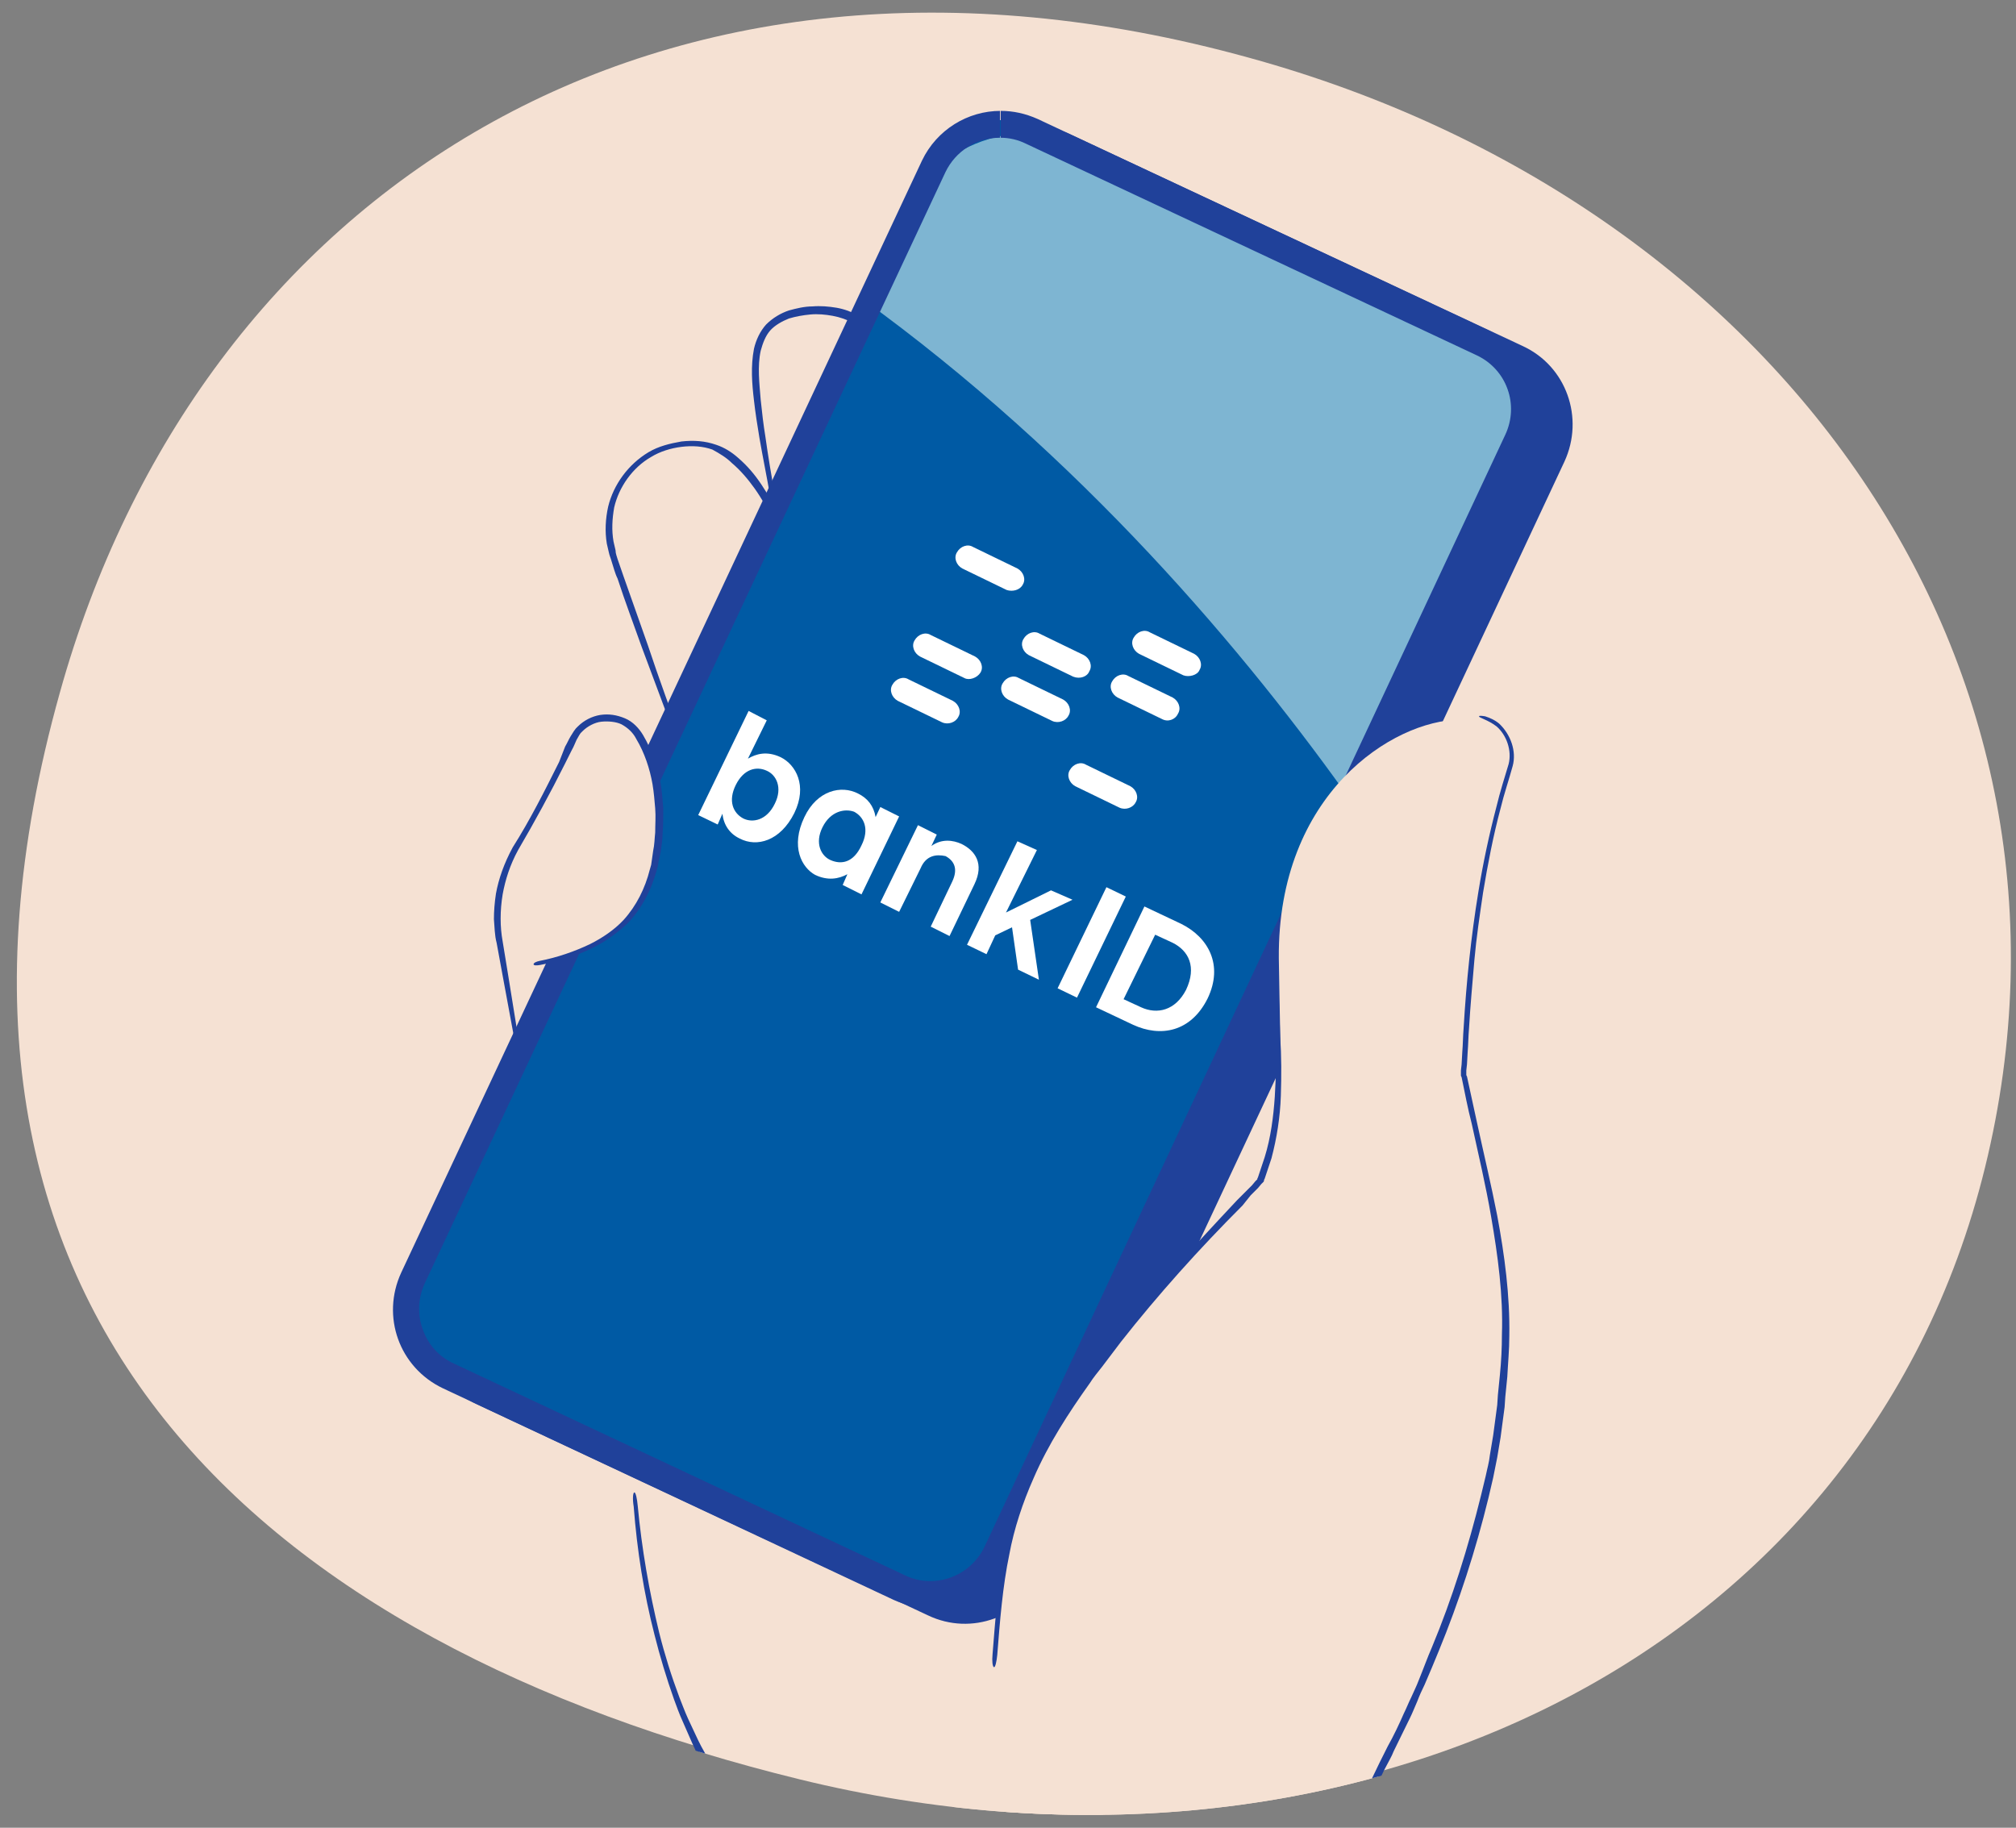 <?xml version="1.0" encoding="utf-8"?>
<!-- Generator: Adobe Illustrator 25.4.3, SVG Export Plug-In . SVG Version: 6.00 Build 0)  -->
<svg version="1.1" id="Layer_1" xmlns="http://www.w3.org/2000/svg" xmlns:xlink="http://www.w3.org/1999/xlink" x="0px" y="0px"
	 viewBox="0 0 300 272" style="enable-background:new 0 0 300 272;" xml:space="preserve">
<rect x="0" y="0" width="300" height="272" fill="#808080" stroke="none"/>
<style type="text/css">
	.st0{fill:#F5E1D3;}
	.st1{clip-path:url(#Blubb_00000177474740538423410640000002327418262331931309_);}
	.st2{fill:none;}
	.st3{fill:#20419A;}
	.st4{fill:#005AA4;}
	.st5{fill:#7EB5D2;}
	.st6{clip-path:url(#Blubb_00000177474740538423410640000002327418262331931309_);fill:#F5E1D3;}
	.st7{fill:#FFFFFF;}
</style>
<path id="Blubb_2_" class="st0" d="M295.4,173.7c-18.3,74.6-96.9,109.9-176.4,90.4S-17.1,196,8.9,103.1c20.6-74,88.5-119,177-94.5
	C264.8,30.3,313.7,99.1,295.4,173.7z"/>
<g>
	<defs>
		<path id="Blubb_00000148639223574406233520000003057136519145054596_" d="M295.4,174.4C277.1,249,198.5,284.3,119,264.8
			s-136.1-68.1-110.1-161c20.6-74,88.5-119,177-94.5C264.8,31,313.7,99.8,295.4,174.4z"/>
	</defs>
	<clipPath id="Blubb_00000128456324591400246520000007806794276915700370_">
		<use xlink:href="#Blubb_00000148639223574406233520000003057136519145054596_"  style="overflow:visible;"/>
	</clipPath>
	<g id="hånd_bak_1_" style="clip-path:url(#Blubb_00000128456324591400246520000007806794276915700370_);">
		<g>
			<path class="st0" d="M118.9,88.8c-1.4-3-5-19.1-6.1-29.2c-0.7-6.5-0.7-12.3,7.4-13.2c21-2.2,21.5,40,24.9,47"/>
			<g>
				<line class="st2" x1="118.3" y1="89" x2="119.5" y2="88.5"/>
				<line class="st2" x1="144.6" y1="93.6" x2="145.8" y2="93"/>
				<path class="st3" d="M131.8,51.7c1.5,1.8,2.8,3.8,3.8,5.9c1,2.2,1.9,4.4,2.6,6.7c0.7,2.5,1.3,4.8,1.8,6.9
					c0.3,1.2,0.5,2.4,0.9,3.6c0.3,1.1,0.5,2.2,0.7,3.4l0.9,4.9l0.9,4.6c0.3,1.5,0.7,3.1,1.1,4.6c0.2,0.5,0.5,0.9,0.7,0.8
					c0.1-0.1,0.1-0.5-0.1-1c-0.5-1.5-0.7-3-1.1-4.6c-0.3-1.5-0.5-3.1-0.8-4.6l-0.8-4.9l-0.6-3.4c-0.2-1.2-0.5-2.5-0.7-3.7
					c-0.5-2.2-1.1-4.5-2-7.1c-0.8-2.3-1.7-4.6-2.7-6.8c-1.1-2.2-2.3-4.4-3.9-6.2l-0.8-0.9l-0.9-0.9c-1.8-1.5-4-2.8-6.3-3.2
					c-1.2-0.2-2.4-0.3-3.6-0.2c-1.2,0-2.4,0.3-3.5,0.6c-1.2,0.4-2.4,1.1-3.4,2.1c-0.9,1-1.5,2.3-1.8,3.6c-0.5,2.6-0.3,5.2,0,7.7
					c0.2,1.8,0.5,3.7,0.8,5.5c0.5,2.9,1.1,5.8,1.6,8.7c0.4,2.1,0.9,4.1,1.3,6.2c0.6,2.6,1.2,5.3,2.1,7.8c0.2,0.5,0.5,0.9,0.7,0.8
					c0.1-0.1,0.1-0.5-0.1-1c-0.8-2.6-1.4-5.2-2-7.7c-0.5-2-0.9-4.1-1.3-6.2c-0.5-2.9-1-5.8-1.4-8.7c-0.3-1.8-0.5-3.6-0.7-5.5
					c-0.2-2.5-0.5-5,0-7.3c0.3-1.1,0.7-2.2,1.4-3s1.8-1.4,2.8-1.8c1-0.3,2.1-0.5,3.2-0.6c1.1-0.1,2.2,0,3.3,0.2
					c2.2,0.4,4.2,1.5,5.9,3l0.9,0.8L131.8,51.7z"/>
			</g>
		</g>
		<path class="st0" d="M88.4,201.4c-0.1-0.2-0.1-0.3-0.1-0.5c-5.1-20.2-11.1-40.6-14-61.4c-0.3-2.2-0.3-4.3,0.1-6.4
			c1.1-6.2,8.5-9.1,13.5-5.3c3.3,2.6,6.7,7.5,9.1,16.6c6.3,24.1,9.7,35.6,9.7,35.6"/>
		<path class="st0" d="M150,293.9c-42.2-7.4-56.1-42.6-56.1-85.5l97.3-91.4c0,0,24,56.4,1,101.3S150,293.9,150,293.9z"/>
		<g>
			<path class="st0" d="M109.9,136.9c-2.4-9.5-17.9-50.3-18.9-54.6c-2-8.2,3-14.3,8.6-15.7c14.4-3.7,17.2,14.6,36.7,59.6"/>
			<g>
				<line class="st2" x1="109.3" y1="137" x2="110.5" y2="136.7"/>
				<line class="st2" x1="135.7" y1="126.5" x2="136.8" y2="126"/>
				<path class="st3" d="M108.9,68.9c1.3,1.1,2.4,2.4,3.4,3.8c1,1.4,1.8,2.9,2.7,4.4c1.6,3.1,3,6.3,4.4,9.6c1.4,3.5,2.8,6.7,4,9.7
					l2.1,5c0.6,1.5,1.3,3,1.9,4.6l2.8,6.6c1.8,4.2,3.5,8.4,5.3,12.5c0.3,0.7,0.7,1.3,0.9,1.2c0.1-0.1,0.1-0.7-0.3-1.5
					c-1.8-4.2-3.5-8.4-5.2-12.6l-2.6-6.6l-1.8-4.6c-0.7-1.7-1.3-3.4-2-5.1c-1.2-3-2.5-6.2-4-9.7c-1.4-3.2-2.9-6.4-4.5-9.5
					c-0.8-1.5-1.7-3.1-2.7-4.6c-1-1.5-2.1-2.8-3.5-4c-0.9-0.8-2-1.5-3.2-1.9c-1.7-0.6-3.4-0.7-5.2-0.5c-1.7,0.3-3.4,0.7-4.9,1.6
					c-3,1.8-5.2,4.8-6,8.1c-0.4,1.8-0.5,3.7-0.2,5.5l0.3,1.3c0.1,0.5,0.3,0.9,0.4,1.3c0.3,0.9,0.5,1.8,0.9,2.6
					c1.1,3.4,2.4,6.8,3.6,10.2l2.8,7.5c1.5,4,3,8,4.4,11.9c1,2.9,2.1,5.7,3,8.6c1.2,3.6,2.6,7.3,3.6,11c0.2,0.7,0.5,1.3,0.7,1.3
					c0.2,0,0.1-0.7-0.1-1.5c-1.1-3.8-2.4-7.5-3.6-11.1c-1-2.9-2-5.7-3-8.6L99,103.5c-0.9-2.5-1.8-5.1-2.6-7.5
					c-1.2-3.4-2.4-6.8-3.6-10.2c-0.3-0.9-0.6-1.7-0.9-2.6c-0.1-0.4-0.3-0.8-0.3-1.3l-0.3-1.3c-0.3-1.7-0.2-3.4,0.1-5.1
					c0.7-3,2.7-5.9,5.5-7.5c1.3-0.8,2.9-1.3,4.5-1.5c1.6-0.2,3.2-0.1,4.6,0.4C107.1,67.5,108.1,68.1,108.9,68.9z"/>
			</g>
		</g>
	</g>
	<g id="fjes-telefon_1_" style="clip-path:url(#Blubb_00000128456324591400246520000007806794276915700370_);">
		<g>
			<g>
				<path class="st3" d="M138.1,240.4L71,209c-6.5-3-9.2-10.7-6.2-17.2l77.5-165.5c3-6.5,10.7-9.2,17.2-6.2l67.1,31.4
					c6.5,3,9.2,10.7,6.2,17.2l-77.5,165.5C152.2,240.6,144.6,243.5,138.1,240.4z"/>
				<g>
					<path class="st4" d="M133,236.7l-66-30.9c-6.5-3-9.2-10.7-6.2-17.2l76.4-163.3c3-6.5,10.7-9.2,17.2-6.2l66,30.9
						c6.5,3,9.2,10.7,6.2,17.2l-76.4,163.2C147.2,236.9,139.5,239.7,133,236.7z"/>
				</g>
				<g>
					<path class="st5" d="M128.2,44.4L134,32c5-10.6,17.7-15.2,28.4-10.2l51,23.9c10.6,5,15.2,17.7,10.2,28.4l-21.7,46.3
						C185.3,96.8,160.7,67.9,128.2,44.4z"/>
				</g>
				<path class="st3" d="M148.9,16.5v4c1.3,0,2.6,0.3,3.8,0.9l67.1,31.5c4.4,2.1,6.3,7.3,4.2,11.8l-77.5,165.5
					c-1.5,3.1-4.6,5.1-8.1,5.1c-1.3,0-2.6-0.3-3.8-0.9l-67.1-31.5c-2.2-1-3.8-2.8-4.6-5.1c-0.8-2.2-0.7-4.6,0.3-6.8l77.5-165.4
					c1.5-3.1,4.6-5.1,8.1-5.1V16.5 M148.9,16.5c-4.9,0-9.5,2.8-11.7,7.4L59.7,189.4c-3,6.5-0.3,14.1,6.2,17.2l67.1,31.5
					c1.8,0.8,3.6,1.2,5.5,1.2c4.9,0,9.5-2.8,11.7-7.4l77.6-165.5c3-6.5,0.3-14.1-6.2-17.2l-67.2-31.5
					C152.6,16.9,150.8,16.5,148.9,16.5L148.9,16.5z"/>
			</g>
		</g>
	</g>
	<path style="clip-path:url(#Blubb_00000128456324591400246520000007806794276915700370_);fill:#F5E1D3;" d="M177.2,417.4
		c-9-23.6-52.9-132.9-53.1-143.8l74.9-20.1c0.6,4.4,76.3,148.3,88.3,163.9"/>
	<g id="tommel_1_" style="clip-path:url(#Blubb_00000128456324591400246520000007806794276915700370_);">
		<path class="st0" d="M187.7,175.5c3.6-10.4,2.8-17.6,2.6-32.9c-0.2-24.5,17-35.4,26.9-35.5c1,0,2,0.1,3.1,0.2
			c3.5,0.6,5.6,4.2,4.6,7.5c-2.3,7.3-5.9,19.5-6.9,45.6c2.4,12.2,6.1,24.3,6.2,36.7c0.3,30.7-16.4,66.8-33.3,90.6l-41.5-16.6
			c-0.6-7.6-2-15.6-1.3-23.4C149.9,224.6,150,214.2,187.7,175.5z"/>
		<g>
			<line class="st2" x1="147.5" y1="247.6" x2="148.7" y2="247.7"/>
			<line class="st2" x1="190.6" y1="143.2" x2="189.3" y2="143.3"/>
			<path class="st3" d="M186.1,177.9l1.1-1.1l0.5-0.6l0.3-0.3c0.1-0.1,0.1-0.2,0.1-0.3l0.1-0.2l0.5-1.5l0.5-1.5
				c0.8-3,1.3-6.2,1.4-9.3c0.1-3,0.1-5.9-0.1-8.9c-0.1-3-0.2-5.9-0.3-8.8c0-1.1-0.2-1.9-0.3-1.9c-0.2,0-0.3,0.8-0.3,1.9
				c0,3,0.1,5.9,0.2,8.9s0.1,5.9-0.1,8.9c-0.2,3-0.6,6.1-1.5,9l-0.5,1.5l-0.5,1.5l-0.1,0.2v0.1l-0.3,0.3l-0.5,0.6l-1.1,1.1l-1.1,1.1
				c-6.2,6.6-12.5,13.5-18.1,20.4c-0.9,1.2-1.9,2.4-2.9,3.7c-0.6,0.8-1.2,1.6-1.8,2.5c-3.2,4.5-6.1,9.3-8.3,14.4
				c-1.6,3.6-2.8,7.5-3.6,11.5c-0.9,4.9-1.3,10-1.7,15.1c-0.1,1,0,1.8,0.2,1.9s0.4-0.8,0.5-1.8c0.4-5.1,0.8-10.2,1.8-15
				c0.7-3.8,2-7.7,3.6-11.3c2.2-5.1,5.2-9.7,8.4-14.2c0.5-0.8,1.1-1.5,1.8-2.4c0.9-1.2,1.9-2.5,2.8-3.7c5.5-7,11.7-13.9,18.1-20.3
				L186.1,177.9z"/>
		</g>
	</g>
	<g style="clip-path:url(#Blubb_00000128456324591400246520000007806794276915700370_);">
		<path class="st0" d="M79.6,143.5c11.5-2.1,18.7-7.6,18.7-21.8c0-4.2-0.9-9-3.2-12.4c-2.4-3.6-7.9-3.2-9.8,0.7
			c-2.6,5.4-5.5,11-8.2,15.5c-2.6,4.1-3.6,9-2.9,13.8"/>
	</g>
	<g style="clip-path:url(#Blubb_00000128456324591400246520000007806794276915700370_);">
		<g>
			<line class="st2" x1="79.5" y1="142.9" x2="79.7" y2="144.1"/>
			<line class="st2" x1="76.4" y1="155.5" x2="77.7" y2="155.2"/>
			<path class="st3" d="M83.2,113.4c-2.1,4.2-4.3,8.6-6.9,12.7c-1.3,2.4-2.1,4.7-2.5,6.9c-0.2,1.3-0.3,2.6-0.3,3.8
				c0.1,1.1,0.1,2.4,0.4,3.5l0.9,4.9l1.7,9.2c0.1,0.5,0.3,0.9,0.5,0.9s0.3-0.5,0.1-1l-1.5-9.3l-0.8-4.9c-0.2-1.1-0.3-2.2-0.3-3.4
				c0-1.2,0.1-2.4,0.3-3.6c0.4-2.2,1.1-4.4,2.3-6.6c2.4-4.1,4.8-8.5,6.9-12.7l1.1-2.2c0.3-0.5,0.5-1.1,0.7-1.5
				c0.1-0.2,0.3-0.5,0.4-0.7l0.2-0.3l0.3-0.3c0.7-0.7,1.8-1.3,2.8-1.4c1-0.1,2.2,0,3,0.4c0.9,0.5,1.7,1.2,2.2,2.2
				c1.2,2,2,4.4,2.4,6.7c0.2,1.2,0.3,2.4,0.4,3.6c0.1,1.2,0,2.4,0,3.6c-0.1,0.9-0.1,1.8-0.3,2.7L97,128l-0.1,0.7l-0.2,0.7
				c-0.7,2.8-2,5.4-3.9,7.5c-1.4,1.5-3.2,2.7-5,3.6c-2.3,1.1-4.9,2-7.5,2.5c-0.5,0.1-0.9,0.3-0.9,0.5c0,0.2,0.5,0.2,1,0.1
				c2.6-0.5,5.3-1.3,7.7-2.5c1.9-0.9,3.7-2.2,5.3-3.7c2.1-2.2,3.5-4.9,4.3-7.8l0.2-0.7l0.1-0.7l0.3-1.3c0.1-0.9,0.3-1.8,0.3-2.8
				c0.1-1.3,0.1-2.5,0.1-3.8c-0.1-1.3-0.2-2.6-0.4-3.8c-0.5-2.5-1.3-4.9-2.6-7.1c-0.6-1-1.5-2-2.7-2.5s-2.4-0.7-3.7-0.5
				c-1.2,0.2-2.4,0.8-3.3,1.7l-0.3,0.3l-0.3,0.4c-0.2,0.3-0.3,0.5-0.5,0.8c-0.3,0.5-0.5,1-0.8,1.5L83.2,113.4z"/>
		</g>
	</g>
	
		<g id="tommel-underarm-outline_00000062909773766985647480000001277914061678641595_" style="clip-path:url(#Blubb_00000128456324591400246520000007806794276915700370_);">
		<line class="st2" x1="220.4" y1="106.6" x2="220.2" y2="107.8"/>
		<line class="st2" x1="286.8" y1="417.8" x2="287.8" y2="417"/>
		<path class="st3" d="M218.1,292.8c7.1,13.5,14.5,27.6,21.8,41.3c4,7.5,7.5,14.2,11,20.5c2,3.5,3.8,7.1,5.8,10.6
			c1.8,3.2,3.6,6.5,5.4,9.7c2.6,4.6,5.2,9.3,7.8,13.9c2.5,4.4,5,8.8,7.5,13.1l3.8,6.5l2,3.2c0.7,1.1,1.3,2.2,2,3.2
			c1,1.5,2,2.6,2.1,2.4c0.1-0.1-0.5-1.3-1.5-2.8c-0.7-1-1.3-2.2-2-3.2l-2-3.2l-3.8-6.5c-2.5-4.4-5-8.8-7.5-13.2
			c-2.6-4.6-5.1-9.2-7.6-13.8c-1.8-3.2-3.5-6.5-5.3-9.8c-1.9-3.5-3.8-7.1-5.7-10.6c-3.4-6.3-7-13.1-11.1-20.5
			c-7.4-13.6-14.8-27.6-21.8-41.2l-3.6-7.1c-1.8-3.4-3.5-6.7-5.3-10.1c-0.9-1.7-1.8-3.4-2.6-5.1c-0.8-1.6-1.6-3.2-2.4-4.9
			c0.4-0.7,0.7-1.5,1.1-2.2c0.4-0.8,0.9-1.6,1.2-2.4c0.8-1.6,1.6-3.3,2.4-4.9c0.4-0.8,0.7-1.6,1.1-2.5c0.3-0.8,0.7-1.7,1.1-2.5
			c0.7-1.6,1.4-3.3,2.1-5c3-7.3,5.5-15,7.4-22.8l0.7-3c0.2-1,0.4-2,0.6-3l0.5-3l0.4-3l0.2-1.5l0.1-1.5c0.1-1,0.2-2,0.3-3
			c0.1-2,0.3-4,0.3-6.1c0.1-6-0.7-12-1.8-17.9c-0.9-4.6-2-9.2-3-13.8c-0.5-2.3-1-4.6-1.5-6.9l-0.1-0.2c0,0,0,0,0-0.1v-0.1v-0.5
			l0.1-0.9l0.1-1.8c0.1-1.2,0.1-2.4,0.2-3.5c0.2-3.4,0.5-6.7,0.8-10.2c0.3-3.4,0.8-6.7,1.3-10.1c0.7-4.2,1.5-8.4,2.6-12.5
			c0.5-2.1,1.2-4.1,1.8-6.3c0.6-2.2-0.3-4.7-2-6.3c-0.7-0.6-1.5-0.9-2.1-1.1c-0.6-0.1-0.9-0.1-0.9,0c-0.1,0.2,1.3,0.5,2.6,1.5
			c1.5,1.3,2.3,3.6,1.8,5.6c-0.6,2-1.3,4.2-1.8,6.3c-1.1,4.2-2,8.4-2.7,12.7c-1.1,6.7-1.8,13.5-2.2,20.3c-0.1,1.2-0.1,2.4-0.2,3.6
			l-0.1,1.8l-0.1,0.9v0.5c0,0.1,0,0.2,0,0.3l0.1,0.2c0.5,2.4,0.9,4.6,1.5,6.9c1,4.6,2.1,9.2,2.9,13.9c1,5.8,1.8,11.7,1.6,17.5
			c0,2-0.1,4-0.3,6c-0.1,1-0.2,2-0.3,3l-0.1,1.5l-0.2,1.5l-0.4,3l-0.5,3c-0.1,1-0.4,2-0.6,3l-0.7,2.9c-1.9,7.7-4.3,15.4-7.3,22.6
			c-0.7,1.6-1.3,3.3-2,5c-0.3,0.8-0.7,1.6-1.1,2.5c-0.4,0.8-0.7,1.6-1.1,2.4c-0.7,1.6-1.5,3.3-2.4,4.9c-0.4,0.8-0.8,1.6-1.2,2.4
			l-1.3,2.7c1.8,3.4,3.5,6.9,5.3,10.4c1.8,3.4,3.4,6.7,5.2,10.1L218.1,292.8z"/>
	</g>
	<g style="clip-path:url(#Blubb_00000128456324591400246520000007806794276915700370_);">
		<g>
			<line class="st2" x1="176.6" y1="417.7" x2="177.8" y2="417.2"/>
			<line class="st2" x1="95" y1="222" x2="93.8" y2="222"/>
			<path class="st3" d="M133,300.7c-1.6-4.6-3.3-9.2-4.9-13.9l-0.1-0.5l-0.1-0.2c-0.1-0.1-0.1-0.3-0.1-0.4l-0.9-0.6l-1.5-1
				c-0.5-0.3-1.1-0.7-1.5-1l-1.5-1.1c-2-1.4-3.8-3.1-5.6-4.8c-3.8-3.7-6.7-7.7-9.1-11.5c-0.7-1.1-1.3-2.2-2-3.3l-0.9-1.7
				c-0.3-0.5-0.6-1.1-0.9-1.7l-1.5-3.2c-0.5-1.1-0.9-2.2-1.3-3.2c-1.2-3.2-2.2-6.4-3-9.6c-1.5-6.2-2.6-12.5-3.2-18.9
				c-0.1-1.1-0.3-2-0.5-2s-0.3,0.9-0.1,2.1c0.5,6.5,1.5,12.9,3.1,19.1c0.8,3.2,1.8,6.5,2.9,9.6c0.4,1.1,0.8,2.2,1.3,3.3l1.4,3.2
				c0.3,0.6,0.5,1.1,0.8,1.8l0.9,1.8c0.5,1.1,1.3,2.3,2,3.4c0.3,0.5,0.6,1,0.9,1.5c0.3,0.5,0.7,0.9,1,1.5c0.3,0.5,0.7,1,1.1,1.5
				c0.3,0.5,0.7,1,1.1,1.5c0.8,0.9,1.6,2,2.4,3c0.9,0.9,1.9,1.9,2.8,2.9c1.8,1.7,3.7,3.4,5.8,4.8l1.5,1.1c0.5,0.3,1.1,0.7,1.6,1
				l1.6,1l0.7,0.4v0.1l0.1,0.2l0.1,0.5c1.5,4.7,3.2,9.4,4.8,14l1.7,4.8c3.2,8.8,6.6,17.9,9.8,26.5c3.5,9.4,7.2,19.1,11,28.5
				c1.4,3.5,2.8,7.1,4.2,10.6c2.2,5.6,4.4,11.2,6.7,16.8l4.8,12.1c2,5.1,4,10.2,6,15.4c0.4,1,0.9,1.8,1,1.8c0.1-0.1,0-0.9-0.4-2
				c-2-5.2-4-10.4-6-15.4c-1.5-4-3.2-8-4.7-12.1l-6.5-16.8c-1.3-3.5-2.7-7.1-4-10.6c-3.6-9.6-7.4-19.2-11-28.5
				c-3.4-8.7-6.7-17.7-9.9-26.5L133,300.7z"/>
		</g>
	</g>
	<g style="clip-path:url(#Blubb_00000128456324591400246520000007806794276915700370_);">
		<g>
			<path class="st7" d="M149.8,87.8l-6.6-3.2c-0.9-0.5-1.3-1.6-0.8-2.4l0,0c0.5-0.9,1.6-1.3,2.4-0.8l6.6,3.2
				c0.9,0.5,1.3,1.6,0.8,2.4l0,0C151.8,87.8,150.7,88.1,149.8,87.8z"/>
			<path class="st7" d="M143.5,100.9l-6.6-3.2c-0.9-0.5-1.3-1.6-0.8-2.4l0,0c0.5-0.9,1.6-1.3,2.4-0.8l6.6,3.2
				c0.9,0.5,1.3,1.6,0.8,2.4l0,0C145.4,100.9,144.2,101.3,143.5,100.9z"/>
			<path class="st7" d="M140.2,107.5l-6.6-3.2c-0.9-0.5-1.3-1.6-0.8-2.4l0,0c0.5-0.9,1.6-1.3,2.4-0.8l6.6,3.2
				c0.9,0.5,1.3,1.6,0.8,2.4l0,0C142.2,107.5,141.1,107.9,140.2,107.5z"/>
			<path class="st7" d="M159.7,100.7l-6.6-3.2c-0.9-0.5-1.3-1.6-0.8-2.4l0,0c0.5-0.9,1.6-1.3,2.4-0.8l6.6,3.2
				c0.9,0.5,1.3,1.6,0.8,2.4l0,0C161.8,100.7,160.7,101.1,159.7,100.7z"/>
			<path class="st7" d="M156.6,107.3l-6.6-3.2c-0.9-0.5-1.3-1.6-0.8-2.4l0,0c0.5-0.9,1.6-1.3,2.4-0.8l6.6,3.2
				c0.9,0.5,1.3,1.6,0.8,2.4l0,0C158.6,107.3,157.5,107.7,156.6,107.3z"/>
			<path class="st7" d="M176.1,100.5l-6.6-3.2c-0.9-0.5-1.3-1.6-0.8-2.4l0,0c0.5-0.9,1.6-1.3,2.4-0.8l6.6,3.2
				c0.9,0.5,1.3,1.6,0.8,2.4l0,0C178.2,100.5,176.9,100.8,176.1,100.5z"/>
			<path class="st7" d="M172.9,107l-6.6-3.2c-0.9-0.5-1.3-1.6-0.8-2.4l0,0c0.5-0.9,1.6-1.3,2.4-0.8l6.6,3.2c0.9,0.5,1.3,1.6,0.8,2.4
				l0,0C174.9,107.1,173.8,107.5,172.9,107z"/>
			<path class="st7" d="M166.6,120.2l-6.6-3.2c-0.9-0.5-1.3-1.6-0.8-2.4l0,0c0.5-0.9,1.6-1.3,2.4-0.8l6.6,3.2
				c0.9,0.5,1.3,1.6,0.8,2.4l0,0C168.6,120.2,167.5,120.6,166.6,120.2z"/>
		</g>
		<g>
			<path class="st7" d="M109.5,116.8c-1.2,2.4-0.4,4.2,1.1,5c1.4,0.7,3.5,0.3,4.7-2.2c1.2-2.4,0.2-4.3-1.2-4.9
				C112.6,114,110.7,114.4,109.5,116.8 M114.1,107.2l-2.8,5.7c1.2-0.7,2.8-1.2,4.9-0.2c2.2,1.1,4,4.2,2,8.3
				c-2.1,4.2-5.6,5.1-8.1,3.8c-1.5-0.7-2.4-2-2.6-3.7l-0.7,1.6l-2.9-1.4l7.5-15.5L114.1,107.2z"/>
			<path class="st7" d="M122.4,123.1c-1.2,2.4-0.2,4.3,1.2,4.9c1.6,0.7,3.4,0.4,4.6-2.2c1.2-2.4,0.4-4.2-1.1-5
				C125.7,120.3,123.6,120.7,122.4,123.1 M119.7,121.6c1.9-4,5.5-4.8,8-3.5c1.4,0.7,2.3,1.8,2.6,3.5l0.7-1.5l2.8,1.4l-5.6,11.6
				l-2.8-1.4l0.7-1.6c-1.3,0.7-2.9,1-4.8,0.1C119.3,129.1,117.6,126,119.7,121.6"/>
			<path class="st7" d="M137,129.2l-3.2,6.5l-2.8-1.4l5.6-11.5l2.8,1.4l-0.8,1.7c1.5-1.1,3.2-0.9,4.5-0.3c2,1,3.4,2.9,1.9,6
				l-3.7,7.7l-2.8-1.4l3.2-6.7c0.9-1.9,0.3-3.1-1-3.8C139.3,127.1,137.8,127.3,137,129.2"/>
			<polygon class="st7" points="151.4,125.2 143.9,140.6 146.8,142 148.1,139.2 150.6,138 151.5,144.3 154.6,145.8 153.3,136.9 
				159.6,133.9 156.4,132.5 149.7,135.8 154.3,126.5 			"/>
			
				<rect x="154" y="138.7" transform="matrix(0.435 -0.901 0.901 0.435 -34.577 225.496)" class="st7" width="16.7" height="3.2"/>
			<path class="st7" d="M175.8,137.5l-5.5-2.6l-7.2,15l5.5,2.6c4.1,1.9,8.6,1.1,11.1-3.9C182.1,143.6,179.8,139.5,175.8,137.5z
				 M169.8,149.9l-2.6-1.2l4.7-9.6l2.6,1.2c2.4,1.2,3.6,3.6,2,7C174.9,150.4,172.2,151,169.8,149.9z"/>
		</g>
	</g>
</g>
</svg>

